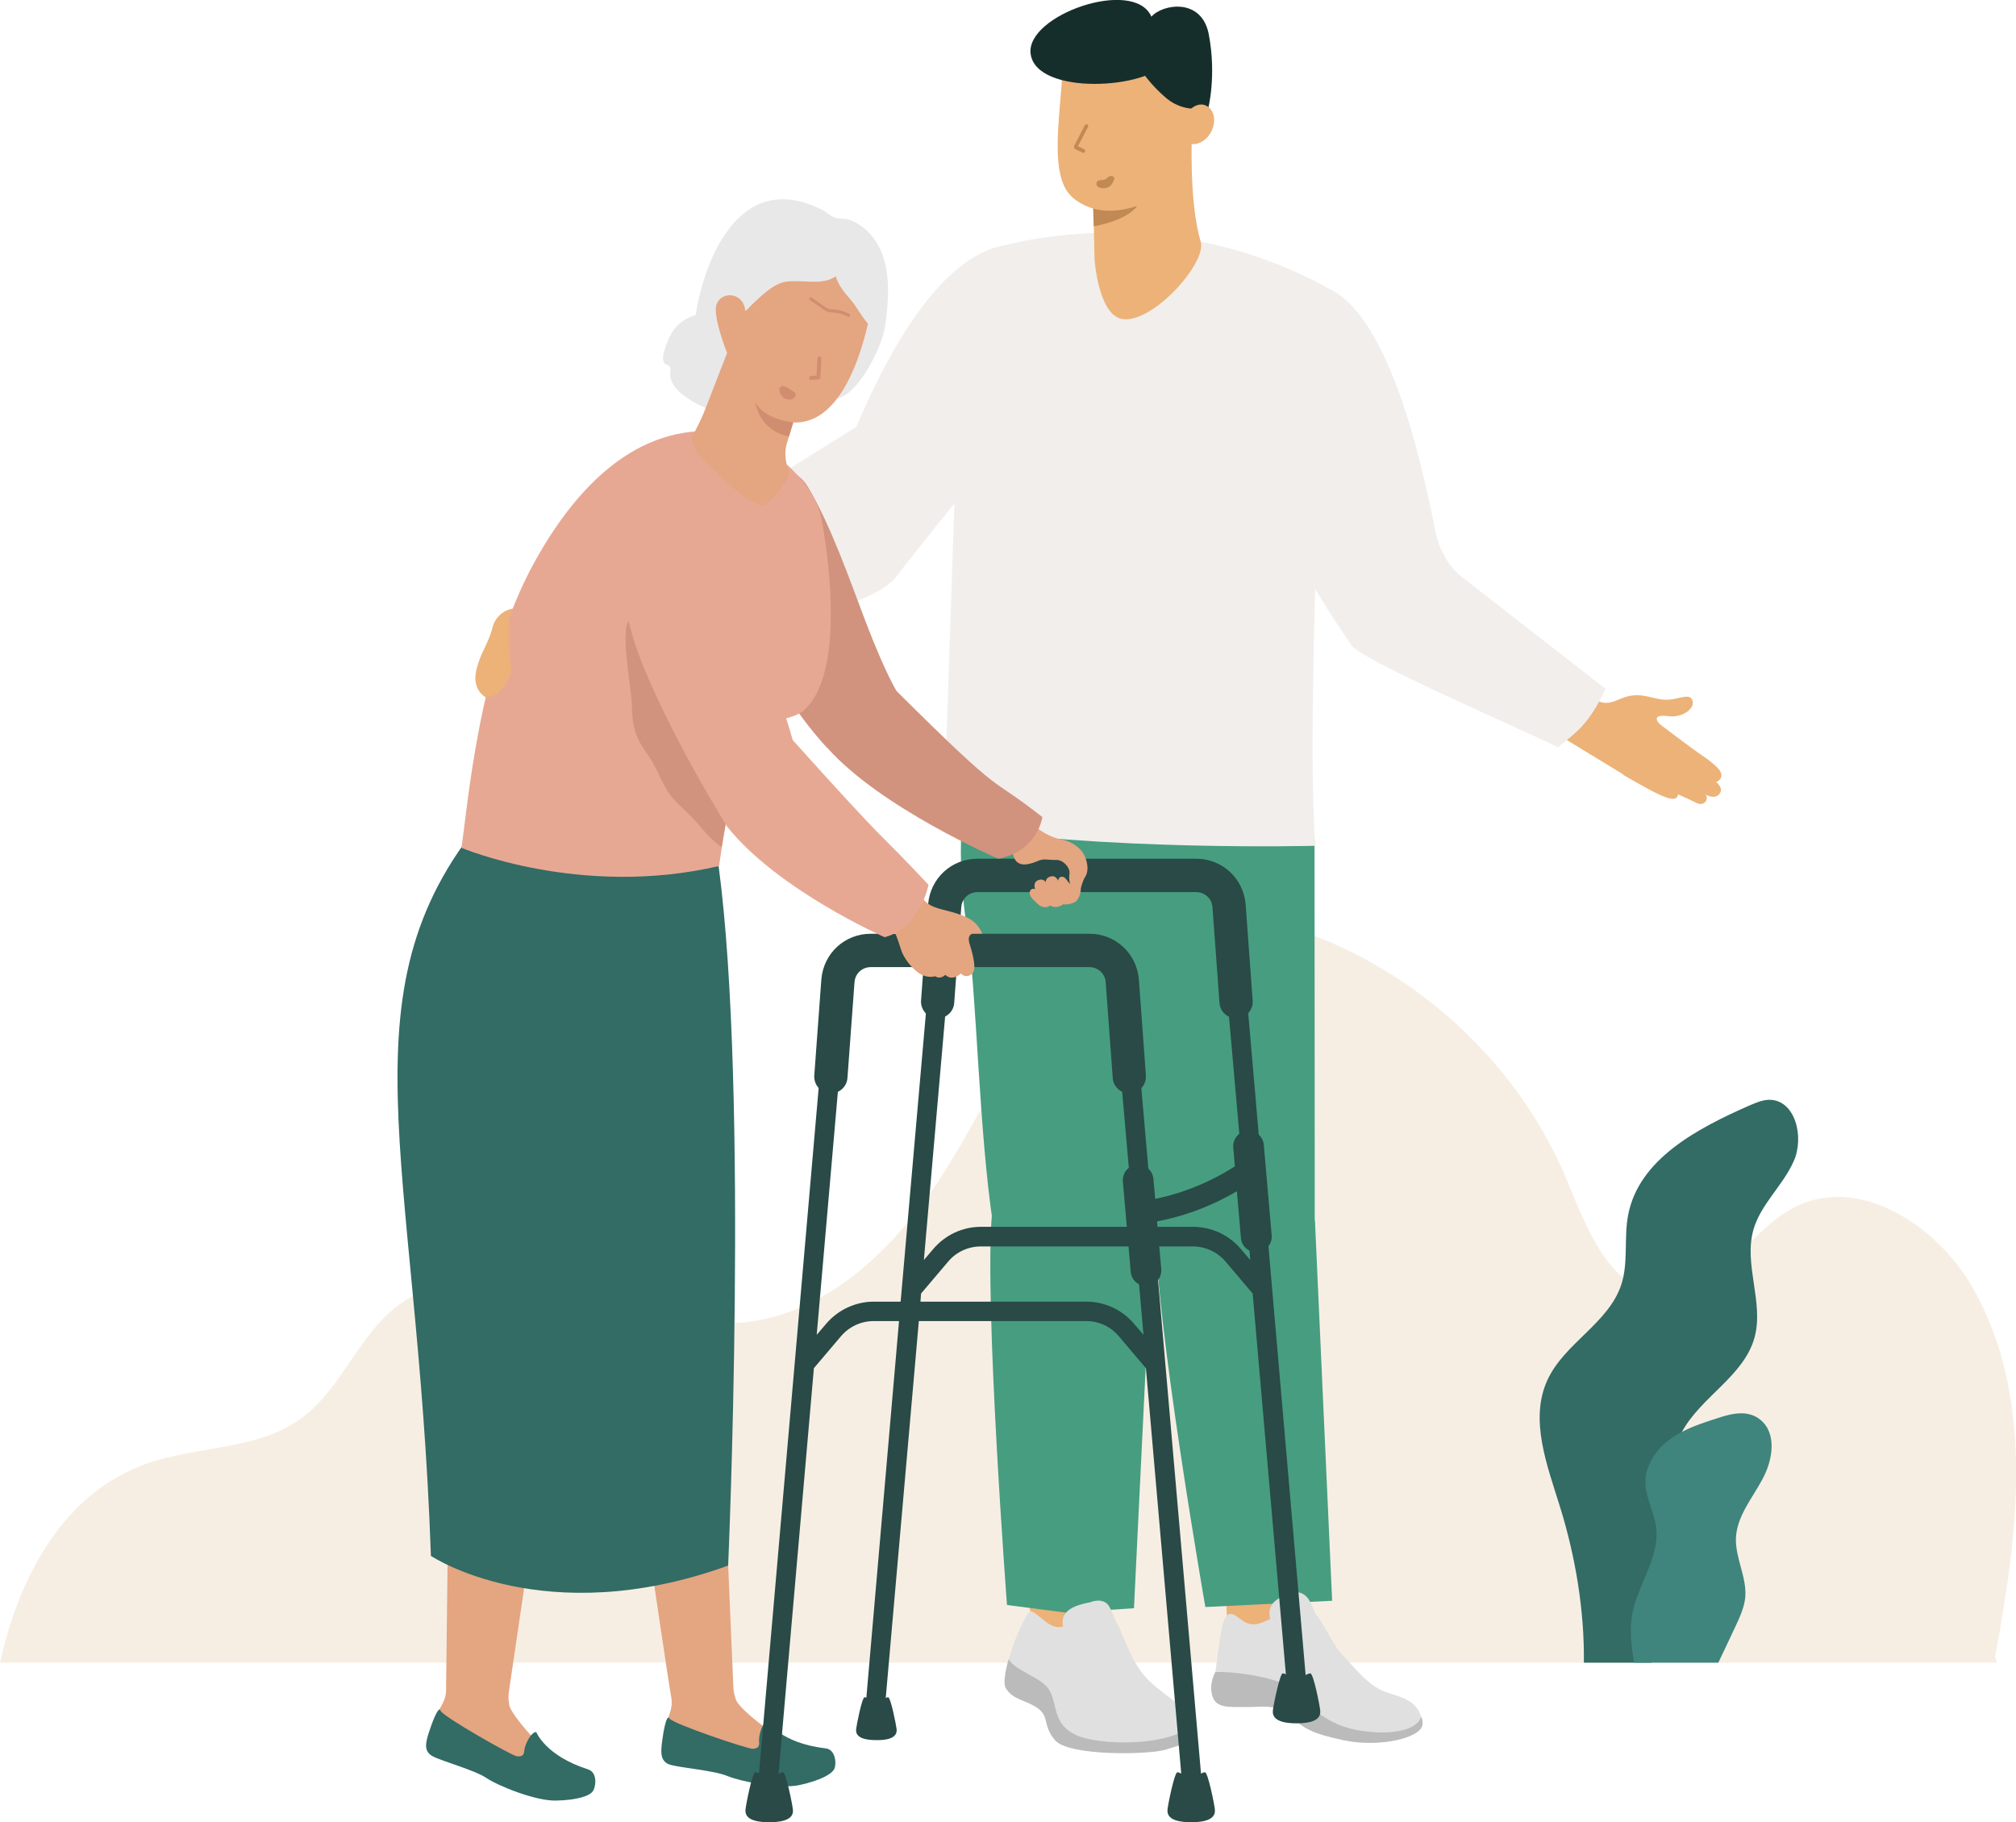 <?xml version="1.0" encoding="utf-8"?>
<!-- Generator: Adobe Illustrator 26.0.3, SVG Export Plug-In . SVG Version: 6.00 Build 0)  -->
<svg version="1.1" id="Ebene_1" xmlns="http://www.w3.org/2000/svg" xmlns:xlink="http://www.w3.org/1999/xlink" x="0px" y="0px"
	 viewBox="0 0 997 901" style="enable-background:new 0 0 997 901;" xml:space="preserve">
<style type="text/css">
	.st0{fill:#F7EEE3;}
	.st1{fill:#336B65;}
	.st2{fill:#3F857D;}
	.st3{fill:#ECB278;}
	.st4{fill:#F2EEEB;}
	.st5{fill:#479D80;}
	.st6{fill:#E0E0E0;}
	.st7{fill:#BBBBBB;}
	.st8{fill:#162E2B;}
	.st9{fill:#C18953;}
	.st10{fill:#E4A581;}
	.st11{fill:#D1937E;}
	.st12{fill:#E7A893;}
	.st13{fill:#294A46;}
	.st14{fill:#E8E8E8;}
	.st15{fill:#D18D6F;}
</style>
<g>
	<g>
		<path class="st0" d="M987.5,822.1H0c9.7-43.7,31.8-84,72.5-98.4c25.2-8.9,54.7-6.6,76.3-22.3c19.7-14.3,28-40.2,47.1-55.2
			c23.4-18.3,56.7-15.7,85.4-8.3c28.7,7.5,57.5,19,87,15.9c40.3-4.3,72.8-35.3,95.2-69c22.4-33.8,38.1-71.9,63.4-103.5
			c8.3-10.3,17.8-20.1,29.8-25.8c16.6-7.9,36-7.1,54-3.9C683,464.4,747.2,516.1,775.1,584c9.9,24.1,21.7,55,47.8,55.9
			c26.5,0.9,41.1-31.1,64.8-43.1c31.8-16,70.3,9,87.9,39.9c30.8,54.1,22.7,120.4,11.1,182.3C986.9,820,987.2,821.1,987.5,822.1z"/>
	</g>
	<g>
		<g>
			<path class="st1" d="M867.1,608.2c-4.8,17.2,5.3,35.9,0.6,53.1c-5.2,19.1-26.5,29.3-35.9,46.7c-0.3,0.6-0.6,1.2-0.9,1.8
				c-8.4,17.6-2.6,38.3-2.9,57.7c-0.3,15.7-4.6,30.9-8.9,46c-0.8,2.8-1.6,5.7-2.4,8.6h-33.4c0.3-25.9-4.2-52.5-11.7-76.7
				c-6.4-20.7-15.4-43.4-6.3-63.1c8.4-18.2,30.2-28,36.5-47.1c3.6-11,1.2-23.1,3.4-34.5c5.3-27.6,34.3-42.8,60-54.1
				c3.1-1.3,6.2-2.7,9.6-2.8c13.1-0.2,17.7,18.6,12.2,30.5C881.6,586.4,870.6,595.6,867.1,608.2z"/>
		</g>
		<g>
			<path class="st2" d="M858.5,760.4c-0.4,10,5.5,19.5,4.6,29.5c-0.5,4.9-2.6,9.5-4.7,14c-2.9,6.1-5.7,12.2-8.6,18.2h-41.7
				c-1.2-7.6-2.3-15.3-1.1-22.8c2.4-15.3,14-29,12-44.3c-1-7.5-5.2-14.5-5.3-22.1c0-8.5,5.4-16.3,12.2-21.3c1.9-1.4,3.8-2.5,5.9-3.6
				c5.5-2.9,11.4-4.8,17.3-6.7c5.5-1.8,11.3-3.5,16.8-1.8c1.7,0.5,3.4,1.4,4.8,2.6c8.2,6.8,6,20.1,0.8,29.5
				C866.5,740.9,859,749.7,858.5,760.4z"/>
		</g>
	</g>
	<g>
		<g>
			<path class="st3" d="M237.5,325.2c-1.3,3.5-2.6,7.2-2.4,10.9c0.2,3.7,2.3,7.6,6,9c3.5,1.3,7.6,0,10.4-2.3
				c2.8-2.3,4.6-5.5,6.3-8.7c4.4-8.3,9.3-19,5-28.2c-2.1-4.4-5.4-5.6-9-5c-5.4,0.8-9.4,5-10.4,10C242.2,315.8,238.7,322,237.5,325.2
				z"/>
		</g>
		<g>
			<g>
				<g>
					<polygon class="st3" points="606.9,801.9 605.8,779.4 643.3,775 645,811.9 615,816 					"/>
				</g>
				<g>
					<g>
						<path class="st3" d="M780.7,341.5c10.4,5,11,8.3,20.3,4.2c9.3-4.1,14.3-0.6,21.2,0.2c6.9,0.8,12.9-3.7,14.7,0.2
							c1.8,3.9-4.6,9-12,8c-7.4-1-6.1,2.3-3.7,4.2l-18.6,24.5l-33.2-20.2L780.7,341.5z"/>
					</g>
					<g>
						<path class="st3" d="M802.6,382.9l-0.9-14.2l11.2-10.7l7.7-0.1c0,0,16.6,12.6,21.4,15.8c4.8,3.2,8.2,6.5,8.7,7.6
							c2,3.6-1.5,5.2-2.1,5.5c-0.1,0-0.1,0-0.1,0c0.5,0.2,1,0.6,1.4,1.1c1.2,1.3,1.9,3.2,0.1,5c-2,2-5.1,0.7-6.3,0.1c0,0,0,0,0,0
							c-0.3-0.1-0.4-0.3-0.5-0.3c0.2,0.2,0.4,0.5,0.6,0.7c1.2,2.2-1.3,5.4-4.8,3.6c-2.6-1.3-5.9-2.8-7.7-3.6c0,0,0,0,0,0
							c-0.9-0.4-1.4-0.6-1.4-0.6c0,0.1,0,0.2-0.1,0.3c-1.1,4.7-9.5,0.2-26.9-9.9C802.9,383,802.8,382.9,802.6,382.9z"/>
					</g>
					<g>
						<g>
							<path class="st3" d="M828.1,383.4C828,383.3,828,383.3,828.1,383.4C828.1,383.3,828.1,383.3,828.1,383.4
								c1.8,0.8,3.5,1.7,5.2,2.7c1.7,1,3.3,2.1,4.9,3.1c1.9,1.2,3.8,2.4,5.7,3.7c-0.3-0.1-0.4-0.3-0.5-0.3c0.2,0.2,0.4,0.5,0.6,0.7
								c-2-1.2-4.1-2.4-6.1-3.6c-1.7-1-3.4-1.9-5-3C831.2,385.6,829.6,384.6,828.1,383.4z"/>
						</g>
						<g>
							<path class="st3" d="M834.4,378.1C834.4,378.1,834.4,378,834.4,378.1C834.5,378,834.5,378,834.4,378.1
								c1.6,0.7,3.1,1.5,4.7,2.4c1.5,0.9,2.9,1.9,4.4,2.8c1.7,1.1,3.4,2.2,5.1,3.4c-0.1,0-0.1,0-0.1,0c0.5,0.2,1,0.6,1.4,1.1
								c-2.3-1.3-4.6-2.6-6.8-4c-1.5-0.9-3-1.7-4.5-2.7C837.3,380.1,835.8,379.2,834.4,378.1z"/>
						</g>
						<g>
							<path class="st3" d="M821.7,387.6C821.7,387.6,821.8,387.6,821.7,387.6c1.3,0.5,2.5,1.1,3.6,1.8c1.2,0.7,2.3,1.4,3.4,2.2
								c0.9,0.6,1.7,1.1,2.6,1.7c-0.9-0.4-1.4-0.6-1.4-0.6c0,0.1,0,0.2-0.1,0.3c-0.5-0.3-1-0.6-1.5-0.9c-1.2-0.7-2.3-1.3-3.4-2
								C823.8,389.3,822.7,388.6,821.7,387.6C821.7,387.7,821.7,387.6,821.7,387.6z"/>
						</g>
					</g>
				</g>
				<g>
					<path class="st4" d="M794,340.6c-8.5,18.4-15.5,22.1-23.4,28.9c-27.3-13.1-100.2-44.4-102.6-51l25-47.1l19.6,5.8L794,340.6z"/>
				</g>
				<g>
					<path class="st4" d="M633.5,142.7c16.4-6.2,52.6-13.7,79.1,134.4L668,318.4c0,0-53.2-74.9-49.8-109.6
						C622.2,168.5,613,150.3,633.5,142.7z"/>
				</g>
				<g>
					<path class="st5" d="M526.3,328.4c1.1,38.3,9.8,107.6,21.3,135.3c11.5,27.6,13.2,98.1,23.9,144.2l78.7-4.4l-0.1-188.4
						L526.3,328.4z"/>
				</g>
				<g>
					<path class="st5" d="M650.3,603.5l8.5,188l-62.7,3.1c0,0-25-143.6-24.5-186.7l47.2-25.5L650.3,603.5z"/>
				</g>
				<g>
					<g>
						<polygon class="st3" points="509.4,800.7 509.1,778.2 546.7,775 547.2,811.9 517.1,815 						"/>
					</g>
					<g>
						<path class="st5" d="M480.6,350.7c-1.8,38.2-9.8,60.8-2.2,109.6c4.6,29.6,5.6,98.9,12.8,145.7l78.6,5.3L592,351.9L480.6,350.7
							z"/>
					</g>
					<g>
						<path class="st5" d="M570,606l-9.2,189.2l-33.4,2.2l-29.4-3.8c0,0-11.2-147.9-7.5-192.5l46-25.2L570,606z"/>
					</g>
					<g>
						<g>
							<path class="st6" d="M538.9,792.3c-11.8,2.2-14.2,6.4-13.2,12c1,5.5,13.8,24.7,21.5,25.1c7.6,0.4,10.3-2.7,10.1-7.2
								c-0.2-4.6-5-21.3-8.7-27.8C545.7,789.3,538.9,792.3,538.9,792.3z"/>
						</g>
						<g>
							<path class="st6" d="M590.2,852.3L590.2,852.3c-10.7,11.6-46.8,10.9-58.2,5.6c-11.4-5.4-8.8-14.6-13-22.1
								c-3.6-6.5-16.2-9.2-20.2-15.3c3-10.4,8.5-22.7,11-24c6.5,3.2,10,10.9,18.2,6.9c0.3-0.2,0.7-0.3,1-0.5
								c7.8-3.8,14.5-5.9,19-4.3c1.1,0.4,2,1,2.8,1.8c4.2,4.5,6.7,18,15,28C573.9,837.9,586.8,842.9,590.2,852.3z"/>
						</g>
						<g>
							<path class="st7" d="M576.5,865.1c-8.3,2.6-47.9,3.3-54.7-4.6s-2-12.2-10.2-16.9c-5.7-3.3-10.8-3.4-14.2-8.9
								c-1.3-2.1-0.4-7.9,1.4-14.3c4,6.2,16.5,8.9,20.2,15.3c4.2,7.5,1.6,16.7,13,22.1c11.4,5.4,47.6,6,58.2-5.6
								c0.1,0.3,0.2,0.7,0.3,1.1C592.7,861,584.8,862.5,576.5,865.1z"/>
						</g>
					</g>
				</g>
				<g>
					<path class="st4" d="M645.8,258.7C645.8,258.7,645.8,258.7,645.8,258.7c6.5-49.4,10-116.8,10-116.8
						c-86.4-46.6-166.9-18.3-166.9-18.3l0.2,88.6l-16.6,22.3l-5.9,173.7c78.3,12.8,183.9,10,183.9,10c-3.5-40.6,0.9-160.1,0.9-160.1
						L645.8,258.7z"/>
				</g>
				<g>
					<g>
						<path class="st3" d="M593.8,119.5c-6-20-4.3-54.4-4.3-54.4l-26.7,9.1l-22.5,7.7l1,46.2c0,0,1.8,27.4,13.5,29.6
							C569.5,160.5,596.9,130.2,593.8,119.5z"/>
					</g>
					<g>
						<path class="st3" d="M525.6,21.1c1.4,26.4-9.3,64.6,5,76.7c14.3,12.1,47.3,11.3,58-29.4s4.7-48.8,4.7-48.8l-30-13.4
							L525.6,21.1z"/>
					</g>
					<g>
						<path class="st8" d="M557.9,11.3C555,24.7,566.6,40,577,48.7c4.1,3.4,9.3,5.2,14.6,5.1l5.9-0.1c0,0,4.2-16.2,0.3-36.7
							c-3.5-18.4-23.1-15-28.4-8.7L557.9,11.3z"/>
					</g>
					<g>
						<path class="st3" d="M598.9,65.3c-2.7,5-8.1,7.3-12,5.2c-3.9-2.1-4.1-7.3-1.4-12.3c2.7-5,7.4-8,11.3-5.8
							C600.7,54.5,601.6,60.3,598.9,65.3z"/>
					</g>
					<g>
						<path class="st8" d="M569.4,8.2c-8.6-19.5-62.4-0.7-59.7,18.5c2.9,20.8,58.6,17.3,66.9,3.9L569.4,8.2z"/>
					</g>
				</g>
				<g>
					<path class="st4" d="M710.1,264.1c0,0,3.3,15.9,16.2,23.7l-8.1,5.6l-14.8-14.2l-2-9.8L710.1,264.1z"/>
				</g>
				<g>
					<g>
						<path class="st6" d="M635.5,809.9c-9.2-7-9.5-14.6-4.6-18.5c4.9-3.9,12.8-7.2,16.9,0.4c4.1,7.6,5.6,17.8,5.6,17.8l-10.6,5.1
							L635.5,809.9z"/>
					</g>
					<g>
						<path class="st6" d="M703.5,852.7c-0.8,6.8-21.8,11.4-38.7,7.8c-16.9-3.6-19.8-5.9-26.8-12.1c-7-6.1-13.3-4.3-21.5-4.4
							c-8.2-0.1-15,0.9-16.9-5.4c-1.9-6.3,1.5-11.9,1.5-11.9c2.2-15.5,2.9-28.3,7.1-28.7c4.3-0.3,7,7.3,15,4.6
							c8-2.7,20.4-11.5,26.1-6c5.6,5.5,9.2,16,14.5,21.5c5.3,5.5,13,15.8,21.7,18.6c7,2.3,14.9,3.9,17.3,12.1
							C703.2,850.1,703.6,851.4,703.5,852.7z"/>
					</g>
					<g>
						<path class="st7" d="M703.5,852.7c-0.8,6.8-21.8,11.4-38.7,7.8c-16.9-3.6-19.8-5.9-26.8-12.1c-7-6.1-13.3-4.3-21.5-4.4
							c-8.2-0.1-15,0.9-16.9-5.4c-1.9-6.3,1.5-11.9,1.5-11.9c14.8-0.2,35.7,4.3,40.6,10c5,5.8,13.8,16.7,32.1,19.2
							c18.3,2.5,27.7-1.9,29-7.1v0C703.4,850,703.6,851.4,703.5,852.7z"/>
					</g>
				</g>
				<g>
					<g>
						<path class="st4" d="M526.8,132c-11.7-13.1-54.4-35.9-103.3,79l20.3,73.3c0,0,50.2-63.9,77.2-94
							C548.2,160.2,541.4,148.3,526.8,132z"/>
					</g>
				</g>
				<g>
					<path class="st4" d="M443.9,284.3c0,0-11.5,19.8-72.7,20.2s-2.5-59.2-2.5-59.2l54.9-34.3l23.2,23.6L443.9,284.3z"/>
				</g>
			</g>
			<g>
				<g>
					<path class="st9" d="M548.4,87.3c-0.4,0.2-0.7,0.6-1.1,0.9c-0.5,0.4-1.1,0.7-1.8,0.8c-0.5,0.1-1.1,0-1.6,0.1
						c-0.5,0.1-1.1,0.3-1.4,0.7c-0.1,0.2-0.2,0.5-0.2,0.7c-0.1,0.3-0.1,0.6,0,1c0.2,0.8,1.1,1.2,1.9,1.4c1.8,0.4,3.9,0.1,5.2-1.3
						c0.4-0.4,0.7-1,1-1.5c0.3-0.7,1-1.8,0.5-2.5C550.4,86.9,549.1,86.9,548.4,87.3z"/>
				</g>
				<g>
					<g>
						<path class="st9" d="M535.8,75.6c-0.1,0-0.3,0-0.4-0.1l-3.3-1.6c-0.2-0.1-0.7-0.4-0.9-0.9c-0.2-0.5,0.1-1,0.2-1.2l5.1-9.9
							c0.2-0.4,0.8-0.6,1.2-0.4c0.4,0.2,0.6,0.8,0.4,1.2l-5,9.6l3.1,1.5c0.4,0.2,0.6,0.8,0.4,1.2C536.4,75.4,536.1,75.6,535.8,75.6z
							"/>
					</g>
				</g>
			</g>
			<g>
				<path class="st9" d="M540.6,103.1c0,0,8.5,3.2,21.8-1.3c0,0-3.8,6.8-21.5,10.1L540.6,103.1z"/>
			</g>
		</g>
		<g>
			<g>
				<g>
					<path class="st10" d="M366.9,850.2l-37.6,2.6c1.4-4.7,3.6-8.4,2.7-13.3c-1.4-7.8-10.1-66.9-10.1-66.9l38.1-1.1l2.7,63.2
						c0.2,4.2,2.4,8,3.4,12.1C366.3,847.9,366.6,849.1,366.9,850.2z"/>
				</g>
				<g>
					<path class="st10" d="M364.2,841.1c3.8,6,17.1,15.2,17.1,15.2l-1.9,11.9l-15.6,1.3l-27.6-5.7l-6.8-10.9l16-11.9L364.2,841.1z"
						/>
				</g>
				<g>
					<path class="st1" d="M408.4,864.5c4.6,0.5,5.4,7.1,4.3,9.9s-7.2,6-17.2,8.2c-10,2.2-29.4-1.8-35.9-4.5s-23-4-28.1-5.5
						c-5.1-1.5-4.7-6.3-4.1-11.2c0.6-4.9,2.2-14.2,3.7-11.7c1.5,2.6,38.9,15.2,41.2,15c2.3-0.2,3.4-0.9,3.1-3.5
						c-0.3-2.7,1.4-9.5,4.1-10.1C379.6,851.2,386.1,861.9,408.4,864.5z"/>
				</g>
			</g>
			<g>
				<g>
					<path class="st10" d="M252.9,853l-37.4-4.6c2.2-4.4,5.1-7.6,5.1-12.6c0.1-8,0.9-76.1,0.9-76.1l40,10l-9.9,67.2
						c-0.6,4.2,0.9,8.3,1.1,12.6C252.8,850.7,252.8,851.8,252.9,853z"/>
				</g>
				<g>
					<path class="st10" d="M251.9,843.5c2.6,6.6,14,18.1,14,18.1l-4.1,11.3l-15.6-1.7l-26.1-10.8l-4.7-12l18-8.7L251.9,843.5z"/>
				</g>
				<g>
					<path class="st1" d="M290.9,874.9c4.4,1.4,4,8,2.4,10.6c-1.6,2.6-8.2,4.6-18.4,4.8c-10.2,0.2-28.6-7.3-34.4-11.2
						c-5.8-3.9-21.8-8.2-26.5-10.7c-4.7-2.5-3.4-7-1.9-11.8c1.5-4.7,4.8-13.6,5.8-10.7c1,2.8,35.4,22.3,37.7,22.5
						c2.3,0.2,3.5-0.2,3.7-2.9c0.2-2.7,3.2-9.1,5.9-9.1C265.2,856.4,269.6,868.1,290.9,874.9z"/>
				</g>
			</g>
			<g>
				<path class="st1" d="M242.2,401c-75.7,87.2-35.9,168.8-29.1,368.3c0,0,56.1,37.7,147,4.8c0,0,10.3-233.4-4.7-345.8L242.2,401z"
					/>
			</g>
			<g>
				<path class="st11" d="M360.5,244.9c4.4-16.6,29.9-19.4,39-4.2c11.5,19.2,20.9,46.5,28.6,66.7c9.8,25.6,15.3,34.3,15.3,34.3
					l-34.4,28c0,0-18.7-18.8-37.3-56.1C359.5,289,356,261.6,360.5,244.9z"/>
			</g>
			<g>
				<path class="st12" d="M397.3,351.4c-7.4,6.3-25.5,3.3-30.2,20.1c-4.9,17.5-8.4,36.4-10.1,47.3c-0.9,5.8-1.4,9.4-1.4,9.4
					c-68.4,16-127.4-9-127.4-9c3.1-20.2,8.4-90.8,35.8-140.7c27.4-49.9,62.9-73.5,104.7-62.9c0,0,32.7,15.9,37.6,41.3
					C411.1,282.3,416.6,335,397.3,351.4z"/>
			</g>
			<g>
				<path class="st11" d="M367,371.6c-4.9,17.5-8.4,36.4-10.1,47.3c-0.9-0.6-1.7-1.2-2.5-1.9c-5-4.1-8.8-9.5-13.3-14
					c-3.3-3.3-6.9-6.2-9.7-10c-3.6-4.8-5.5-10.6-8.5-15.8c-2.6-4.4-6-8.4-7.9-13.1c-2.2-5.3-2.4-11.1-2.6-16.8
					c-0.3-7.8-5.7-34.7-1.4-40.7c5.1-7.1,16.9,5.3,20.8,10.6c3.8,5.3,6.3,11.4,9.2,17.2c6,12.2,13.6,23.6,22.8,33.6
					C364.8,369.2,365.9,370.4,367,371.6z"/>
			</g>
			<g>
				<g>
					<g>
						<path class="st13" d="M646.7,839.9c-1.3,0.6-2.9,1.6-4.9,1.6h-0.1l-5.4-9.3l-16.8-192.6l-13.4-15.8c-4.1-4.8-10-7.5-16.2-7.5
							H485.1c-6.2,0-12.2,2.7-16.2,7.5l-13.4,15.8l-0.3,4.1l-0.8,9.6L438,840c-1.3,0.7-2.9,1.5-4.8,1.5c-1.9,0-3.5-0.9-4.8-1.5
							l16.2-186.7l0.8-9.6L457.9,501l1.6-18.1l0.4-4.8l0.5-6.3l9.6,0.8l-0.5,5.4l-0.4,4.9l-1.7,19.8v0L456.9,623l4.7-5.5
							c5.9-6.9,14.4-10.9,23.5-10.9H590c9.1,0,17.7,4,23.6,10.9l4.7,5.5l-0.4-5l-5-57.3l-5.1-58v0l-2.6-30.1l9.6-0.8l2.5,29.2
							l5.2,60l4.8,55.2c0,0,0,0,0,0L646.7,839.9z"/>
					</g>
					<g>
						<g>
							<path class="st13" d="M443.4,854.9c-0.2-1.9-2.9-15.7-4.2-15.7c-1.3,0-3.2,1.9-5.8,1.9c-2.6,0-4.5-1.9-5.8-1.9
								c-1.3,0-4,13.8-4.2,15.7c-0.2,1.9,0.1,5.5,10,5.5C443.3,860.5,443.6,856.8,443.4,854.9z"/>
						</g>
					</g>
					<g>
						<path class="st13" d="M619.5,494.8L616,447c-1.1-12.7-11.6-22.4-24.4-22.4h-54.1h-54.1c-12.8,0-23.3,9.6-24.4,22.5l-3.5,47.6
							c-0.3,4.5,3.1,8.5,7.6,8.8c0.2,0,0.4,0,0.6,0c4.3,0,7.9-3.3,8.2-7.6l3.5-47.5c0.4-4.2,3.8-7.3,8-7.3h54.1h54.1
							c4.2,0,7.6,3.2,8,7.2l3.5,47.6c0.3,4.3,3.9,7.6,8.2,7.6c0.2,0,0.4,0,0.6,0C616.4,503.2,619.8,499.3,619.5,494.8z"/>
					</g>
				</g>
				<g>
					<path class="st10" d="M453.1,440.2c4.7,6.6,6.4,7.8,12.9,9.5c6.5,1.7,13.8,3.4,17.3,7.8c3.5,4.4,3.7,8.7,3.7,8.7l-4.7,0.8
						l-6.2-6.1l-14.9-2.8l-9-8.3L453.1,440.2z"/>
				</g>
				<g>
					<g>
						<path class="st13" d="M595.5,894.8l-33.6-386l-9.6,0.8L565.5,660l-4.7-5.5c-5.9-6.9-14.5-10.9-23.6-10.9h-52.5h-52.5
							c-9.1,0-17.7,4-23.6,10.9l-4.7,5.5l13.1-150.4l-9.6-0.8l-33.6,386l9.6,0.8l19.1-219.1l13.4-15.8c4.1-4.8,10-7.5,16.2-7.5h52.5
							h52.5c6.3,0,12.2,2.7,16.2,7.5l13.4,15.8l19.1,219.1L595.5,894.8z"/>
					</g>
					<g>
						<g>
							<path class="st13" d="M392.1,894.6c-0.2-2.2-3.4-18.3-4.9-18.3c-1.5,0-3.7,2.2-6.8,2.2c-3,0-5.2-2.2-6.8-2.2
								s-4.7,16.1-4.9,18.3c-0.2,2.2,0.1,6.4,11.7,6.4C392,901,392.4,896.8,392.1,894.6z"/>
						</g>
					</g>
					<g>
						<path class="st13" d="M566.7,531.8l-3.5-47.7c-1.1-12.7-11.6-22.4-24.4-22.4h-54.1h-54.1c-12.8,0-23.3,9.6-24.4,22.5
							l-3.5,47.6c-0.3,4.5,3.1,8.5,7.6,8.8c0.2,0,0.4,0,0.6,0c4.3,0,7.9-3.3,8.2-7.6l3.5-47.5c0.4-4.2,3.8-7.3,8-7.3h54.1h54.1
							c4.2,0,7.6,3.2,8,7.2l3.5,47.6c0.3,4.3,3.9,7.6,8.2,7.6c0.2,0,0.4,0,0.6,0C563.6,540.2,567,536.3,566.7,531.8z"/>
					</g>
					<g>
						<g>
							<path class="st13" d="M577.4,894.6c0.2-2.2,3.4-18.3,4.9-18.3c1.5,0,3.7,2.2,6.8,2.2s5.2-2.2,6.8-2.2
								c1.5,0,4.7,16.1,4.9,18.3c0.2,2.2-0.1,6.4-11.7,6.4C577.5,901,577.2,896.8,577.4,894.6z"/>
						</g>
					</g>
					<g>
						<g>
							<path class="st13" d="M629.5,845.7c0.2-2.2,3.4-18.3,4.9-18.3c1.5,0,3.7,2.2,6.8,2.2s5.2-2.2,6.8-2.2s4.7,16.1,4.9,18.3
								c0.2,2.2-0.1,6.4-11.7,6.4C629.7,852.1,629.3,847.9,629.5,845.7z"/>
						</g>
					</g>
				</g>
				<g>
					<path class="st13" d="M628.9,610.8l-3.9-44.8c-0.4-4.1-4-7.2-8.2-6.9c-4.1,0.4-7.2,4-6.9,8.2l0.8,9.4
						c-15.9,10.2-31,14.4-39.4,16.1l-0.9-10c-0.4-4.1-4-7.2-8.2-6.9c-4.1,0.4-7.2,4-6.9,8.2l3.9,44.8c0.3,3.9,3.6,6.9,7.5,6.9
						c0.2,0,0.4,0,0.7,0c4.1-0.4,7.2-4,6.9-8.2l-2.1-23.7c8.4-1.5,23.3-5.4,39.5-14.9l2,23.2c0.3,3.9,3.6,6.9,7.5,6.9
						c0.2,0,0.4,0,0.7,0C626.2,618.6,629.3,614.9,628.9,610.8z"/>
				</g>
				<g>
					<path class="st10" d="M480.9,461.7c0,0-2.9,0.4-1.3,5.3c0.8,2.5,3.3,10.8,1.8,13.5c-1.5,2.7-4.7,2.7-6.2,0.8
						c0,0-4.1,4.2-7.7,0.7c0,0-2.3,2.5-5,0.7c0,0-3.9,1.3-8-1.5c-4.1-2.8-7.4-7.6-8.6-10.8c-1.2-3.2-3.4-12.3-8-16.8l15.2-13.4
						l5.3,8.9l16,8.5l4.9,2.4L480.9,461.7z"/>
				</g>
				<g>
					<path class="st10" d="M535.5,421.6c-1.7-2.6-5.7-5.7-10.5-6.5c-4.8-0.8-11.9-4.3-16.5-10l-12.6,9.7c0,0,2.9,1.6,4.2,5.2
						c1.3,3.6,1.5,6,4.4,7.1c1.8,0.7,4.9,0.3,8.8-1.4c2.9-1.3,4.7-0.5,7.8-0.5c0.5,0,0.9,0,1.3,0c3.3-0.1,6.9,3.7,6.5,6.8
						c-0.4,3.1,0,6.8,3.1,8.1c3.1,1.3,2.4-3.1,4.7-6.6C539,429.9,537.3,424.2,535.5,421.6z"/>
				</g>
				<g>
					<path class="st10" d="M534.1,435.1l-4.7,2.1c-0.4-0.4-0.8-0.7-1.1-1.1c-0.8-1-1.6-2.6-3.1-2.6c-1.1,0-1.8,0.9-1.9,1.9
						c-0.8-1.4-1.7-2.4-3.4-2.1c-1.5,0.3-2.8,1.2-2.7,2.9c-1-1.5-2.7-1.6-4.2-0.8c-1.6,0.9-1.6,2.6-1.1,4.2c-1.8-0.6-3,0.8-2.6,2.5
						c0.3,1.4,1.3,2.4,2.3,3.3c0.3,0.3,0.7,0.7,1.1,1.1l0,0c0,0,0,0,0,0c0,0,0,0,0,0c2.2,2.3,4.7,2.7,6.8,1.2c0,0,2.4,2.1,6.4-0.6
						c0,0,3.1,0.6,6.2-1.4C532.1,445.7,535.8,442.6,534.1,435.1z"/>
				</g>
			</g>
			<g>
				<path class="st11" d="M443.4,341.7c55.9,55.6,44,40.2,72.1,62.3c0,0-2.2,16.8-21.8,20.6c0,0-58.2-25-84.7-55l10-31.1
					L443.4,341.7z"/>
			</g>
			<g>
				<g>
					<g>
						<g>
							<path class="st14" d="M344,156.2l66.3,40.8c11.9,3.3,25.5-24.5,27.2-34.5c3-18.4,3.7-40.8-12.7-51.5
								c-8.4-5.5-9.2,0.1-16.9-6.6C363.8,81.1,347.3,133.2,344,156.2z"/>
						</g>
					</g>
				</g>
				<g>
					<path class="st14" d="M328.5,173.5c-0.7,2.3-1.2,5.2,0.6,6.5c0.8,0.6,1.9,0.7,2.3,1.6c0.3,0.7,0.2,1.5,0.1,2.2
						c-0.7,5.6,3.9,10,8.4,13c5.6,3.8,12.1,7.1,19,6.4c3.1-0.3,6.1-1.5,9-2.6c3.3-1.3,6.7-2.6,9.4-4.8c4-3.3,6.3-8.4,7.3-13.6
						c1.2-6.5,0.4-13.3-2.8-18.9c-5.2-9.3-14.9-12.5-24.9-10.3c-6.7,1.5-13.9,1.9-19.7,6.1C332.3,162.8,330.2,167.8,328.5,173.5z"/>
				</g>
				<g>
					<g>
						<g>
							<path class="st10" d="M407,108.5c25.3,8.3,26.4,28.9,24.6,39.7c-1.8,10.8-11.4,65.3-42.1,60.4c-30.8-4.9-34.9-49.9-31.3-71.5
								C361.8,115.6,380.1,102.3,407,108.5z"/>
						</g>
					</g>
				</g>
				<g>
					<path class="st10" d="M390.4,234.2c-1.8-5.2-2.8-10-1.2-15.2l1.5-4.9l0.1-0.4l2.5-8.3l4.6-15.1l3.5-11.6l-31.3-31.3l-7.1,18.3
						l-13.5,34.8c-2.1,5.6-4.7,11-7.7,16.1l0.4,0.2c0,2,1,7,9.1,13.9c5,4.3,18.3,19,25.7,19C380.8,249.6,389.3,238.4,390.4,234.2
						L390.4,234.2z"/>
				</g>
				<g>
					<g>
						<g>
							<path class="st14" d="M430.9,155.1c1.1-16.1-12.8-25.9-22.8-28.6c-15.5-4.2-46.9,7.7-50.3,38.6c0,0-18.9-51.9,25.8-59
								C427.3,99.1,440,129.9,430.9,155.1z"/>
						</g>
					</g>
				</g>
				<g>
					<g>
						<path class="st14" d="M397.7,123.3c-2.9,0.3-12,9.9-14.3,12.6c-2.9,3.4-8.9,5.6-10.8,9.5c-4,8.1-9.2,0.8-12.3,0.7
							c-8.6-0.5-0.7-15.7,4.1-19.6C368.3,123.1,395.7,117.3,397.7,123.3z"/>
					</g>
				</g>
				<g>
					<g>
						<g>
							<path class="st15" d="M400.7,187.7c0.1,0.1,0.3,0.1,0.4,0.1l3.7-0.2c0.5,0,0.9-0.4,0.9-0.9l0.5-9.4c0-0.5-0.4-1-0.9-1
								c-0.5,0-1,0.4-1,0.9l-0.5,8.5l-2.8,0.2c-0.5,0-0.9,0.5-0.9,1C400.1,187.2,400.3,187.5,400.7,187.7z"/>
						</g>
					</g>
				</g>
				<g>
					<path class="st14" d="M420.1,127.5c-6.8,16.5-19.2,10.5-30.8,11.7c-6.1,0.6-12,6.3-16.9,10.9c-2.3,2.2-4.4,5.5-7.4,3.5
						c-3-2-2.4-11.1-0.9-14.5c2.6-5.7,11.8-10.2,16.4-13.2c7.5-4.9,15.4-8.5,23.7-7.5C410.8,119.1,420.7,122.7,420.1,127.5z"/>
				</g>
				<g>
					<g>
						<g>
							<path class="st10" d="M368.5,153.5c-0.6-8.7-11.7-10.2-14.2-2.7c-1.9,5.7,5.3,23.8,5.3,23.8l7.5-13.4L368.5,153.5z"/>
						</g>
					</g>
				</g>
				<g>
					<path class="st14" d="M413.9,131.1c-3.4,5.2,3.6,13.6,6.8,17.1c3.5,3.9,7.3,12.6,12.1,14.3c6.3-5.4,3.3-20.2-1-26.3
						C428.5,131.6,409.9,120.6,413.9,131.1z"/>
				</g>
				<g>
					<path class="st15" d="M392.2,193.5c0.5,0.3,1,0.6,1.2,1.2c0.3,0.8-0.2,1.7-0.9,2.2c-1.5,1.1-3.7,0.8-5.1-0.4
						c-1.2-1-3-3.9-1.3-5.2C387.8,190,390.9,192.7,392.2,193.5z"/>
				</g>
				<g>
					<path class="st15" d="M373.4,198.3c0,0,2.3,8.3,18.9,10.6l-2.1,6.8C390.2,215.7,376.3,214.3,373.4,198.3z"/>
				</g>
			</g>
			<g>
				<path class="st12" d="M309.9,264.7c5.5-16.3,31-17.4,39.2-1.7c10.3,19.9,19,42.8,28,62.5c13.2,28.6,17.5,50.8,17.5,50.8
					l-34.9,32.5c0,0-24.3-38.4-40.5-76.8C308.5,306.7,304.4,281.1,309.9,264.7z"/>
			</g>
			<g>
				<path class="st12" d="M391.1,364.9c52.7,58.6,40.7,43.3,68.1,72.6c0,0-4.1,21.3-21.7,25.9c0,0-53-23.3-77.9-54.7l-16.8-62.1
					L391.1,364.9z"/>
			</g>
			<g>
				<g>
					<path class="st15" d="M419.7,156.7c-0.1,0-0.2,0-0.4-0.1c-1.9-1.1-4.1-1.8-6.4-2c-0.3,0-0.6,0-0.8-0.1
						c-1.1-0.1-2.2-0.1-3.3-0.6c-0.7-0.3-1.2-0.7-1.8-1.1l-6.5-4.5c-0.3-0.2-0.4-0.7-0.2-1c0.2-0.3,0.7-0.4,1-0.2l6.5,4.5
						c0.5,0.3,1,0.7,1.5,0.9c0.8,0.4,1.8,0.4,2.8,0.5c0.3,0,0.6,0,0.9,0.1c2.4,0.2,4.8,0.9,7,2.1c0.3,0.2,0.5,0.6,0.3,1
						C420.2,156.6,419.9,156.7,419.7,156.7z"/>
				</g>
			</g>
		</g>
		<g>
			<path class="st3" d="M239.3,344.1c5.5,2.8,14.7-7.6,13.3-15.9c-1.4-8.3-0.9-22.5-0.9-22.5l-5.6,10l-7.6,22.8L239.3,344.1z"/>
		</g>
	</g>
</g>
</svg>
